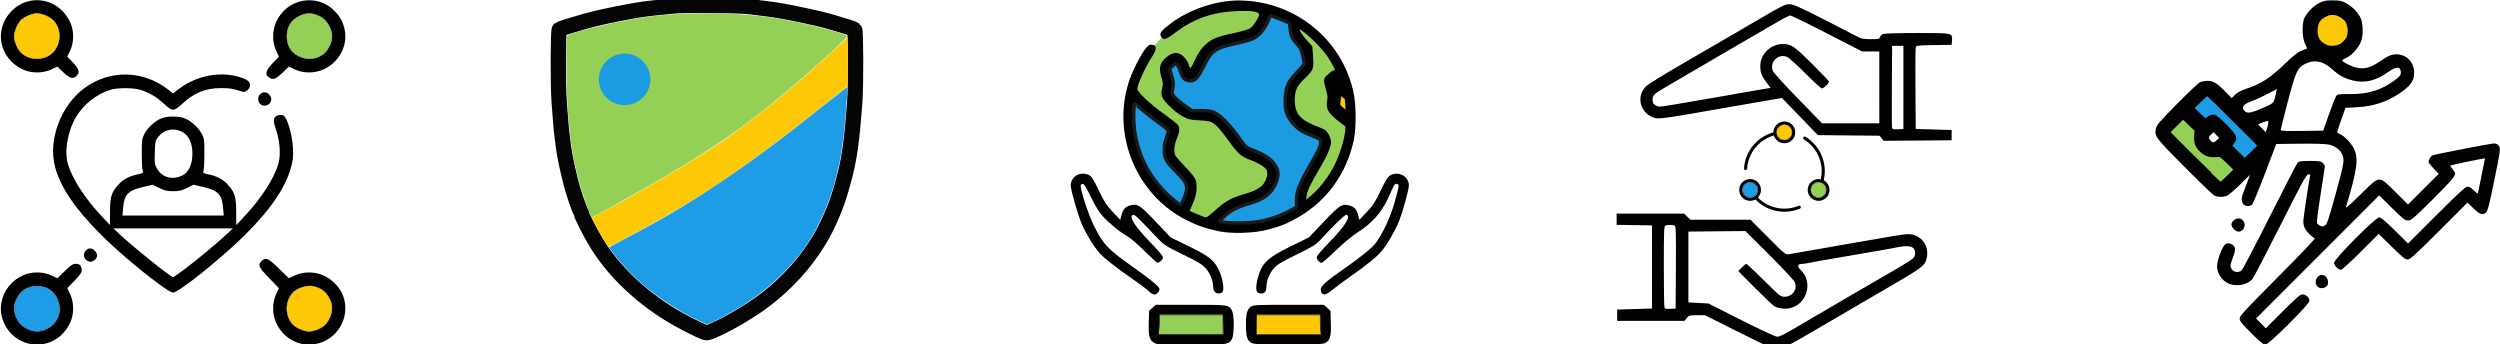<?xml version="1.0" encoding="UTF-8" standalone="no"?>
<!-- Created with Inkscape (http://www.inkscape.org/) -->

<svg
   width="163.142mm"
   height="22.465mm"
   viewBox="0 0 163.142 22.465"
   version="1.1"
   id="svg1662"
   xml:space="preserve"
   inkscape:version="1.2.2 (b0a8486541, 2022-12-01)"
   sodipodi:docname="5valeurs.svg"
   xmlns:inkscape="http://www.inkscape.org/namespaces/inkscape"
   xmlns:sodipodi="http://sodipodi.sourceforge.net/DTD/sodipodi-0.dtd"
   xmlns="http://www.w3.org/2000/svg"
   xmlns:svg="http://www.w3.org/2000/svg"><sodipodi:namedview
     id="namedview1664"
     pagecolor="#ffffff"
     bordercolor="#000000"
     borderopacity="0.25"
     inkscape:showpageshadow="2"
     inkscape:pageopacity="0.0"
     inkscape:pagecheckerboard="0"
     inkscape:deskcolor="#d1d1d1"
     inkscape:document-units="mm"
     showgrid="false"
     inkscape:zoom="1.1893044"
     inkscape:cx="204.32111"
     inkscape:cy="248.88498"
     inkscape:window-width="2560"
     inkscape:window-height="1528"
     inkscape:window-x="0"
     inkscape:window-y="0"
     inkscape:window-maximized="1"
     inkscape:current-layer="layer1" /><defs
     id="defs1659"><clipPath
       clipPathUnits="userSpaceOnUse"
       id="clipPath942"><ellipse
         style="opacity:1;vector-effect:none;fill:#1a9ae5;fill-opacity:0.98;stroke:#000000;stroke-width:3.468;stroke-linecap:round;stroke-linejoin:round;stroke-miterlimit:4;stroke-dasharray:none;stroke-dashoffset:0;stroke-opacity:1;paint-order:stroke markers fill"
         id="ellipse944"
         cx="164.281"
         cy="236.91"
         rx="29.376"
         ry="28.631" /></clipPath></defs><g
     inkscape:label="Calque 1"
     inkscape:groupmode="layer"
     id="layer1"
     transform="translate(8.754,-111.085)"><g
       id="g2448"><g
         id="g1237"
         transform="matrix(0.068,0,0,0.068,32.792,78.675)"><path
           sodipodi:nodetypes="ccscccccccccscccccccccccccccccccc"
           inkscape:connector-curvature="0"
           id="path910-6-7-2-5-5-4-1-1-6-4-1"
           d="m 61.341,481.694 c -11.236,0.006 -21.117,0.201 -25.357,0.623 -5.064,0.505 -12.346,1.228 -16.183,1.608 -10.498,1.04 -16.876,1.945 -27.135,3.85 -18.922,3.514 -31.576,6.321 -43.023,9.552 -15.065,4.252 -22.649,6.687 -23.837,7.655 -1.197,0.974 -1.316,53.498 -0.158,69.21 1.595,21.633 2.197,28.773 2.623,31.01 0.244,1.279 0.581,4.067 0.75,6.199 0.501,6.318 3.337,22.014 5.53,30.62 0.597,2.345 1.618,6.533 2.267,9.304 1.957,8.352 7.477,24.665 9.765,28.864 0.404,0.74 0.736,1.743 0.736,2.228 0,1.252 7.95,16.846 12.804,25.111 17.103,29.118 45.403,55.961 79.056,74.982 7.784,4.4 21.616,11.349 25.196,12.662 3.251,1.192 4.033,1.02 12.012,-2.622 14.259,-6.508 34.919,-18.894 46.995,-28.18 28.261,-21.731 49.981,-48.952 62.676,-78.549 0.914,-2.132 1.966,-4.57 2.338,-5.423 2.549,-5.837 5.705,-14.846 7.746,-22.097 0.54,-1.919 1.424,-5.056 1.963,-6.975 5.842,-20.762 8.23,-37.155 11.176,-76.747 1.184,-15.917 1.08,-68.606 -0.137,-69.575 -0.936,-0.744 -8.366,-3.218 -18.024,-6.001 -2.558,-0.737 -6.219,-1.799 -8.137,-2.359 -3.665,-1.07 -8.502,-2.197 -21.321,-4.966 -17.95,-3.878 -27.075,-5.496 -39.147,-6.939 -3.624,-0.433 -9.727,-1.197 -13.565,-1.699 -5.118,-0.67 -20.534,-1.135 -36.082,-1.289 h -0.002 c -3.887,-0.038 -7.782,-0.057 -11.526,-0.055 z"
           style="display:inline;opacity:0.98;fill:none;fill-opacity:0.492;stroke:#000000;stroke-width:14.725;stroke-linecap:round;stroke-miterlimit:4;stroke-dasharray:none;stroke-opacity:1" /><path
           inkscape:connector-curvature="0"
           id="path1177"
           d="m -27.822,712.667 c -4.914,-7.414 -7.937,-12.65 -13.483,-23.35 l -1.856,-3.582 0.437,-0.267 c 0.241,-0.147 2.678,-1.458 5.416,-2.913 36.723,-19.512 90.745,-51.167 114.705,-67.213 34.308,-22.977 76.298,-57.254 119.495,-97.546 2.834,-2.643 5.212,-4.806 5.284,-4.806 0.395,0 0.64,18.38 0.455,34.065 l -0.142,12.059 -8.257,6.686 c -44.015,35.638 -86.45,67.564 -115.782,87.109 -22.153,14.761 -55.555,34.503 -84.258,49.8 -7.909,4.215 -21.055,10.982 -21.302,10.964 -0.027,-0.002 -0.349,-0.454 -0.714,-1.005 z"
           style="opacity:1;vector-effect:none;fill:#fdc907;fill-opacity:1;stroke:none;stroke-width:1.52;stroke-linecap:round;stroke-linejoin:round;stroke-miterlimit:4;stroke-dasharray:none;stroke-dashoffset:0;stroke-opacity:1;paint-order:stroke markers fill" /><path
           inkscape:connector-curvature="0"
           id="path1179"
           d="m 53.05,781.045 c -25.681,-13.152 -48.553,-30.341 -65.097,-48.923 -6.393,-7.18 -14.143,-17.04 -14.157,-18.01 -0.005,-0.28 5.687,-3.465 12.646,-7.079 66.624,-34.594 117.204,-68.489 194.911,-130.617 10.313,-8.245 19.244,-15.298 19.847,-15.673 0.94,-0.584 1.025,0.732 0.596,9.192 -1.111,21.906 -4.06,47.796 -7.146,62.726 -6.539,31.642 -17.88,59.508 -32.971,81.009 -13.441,19.15 -33.115,38.258 -53.296,51.763 -14.372,9.617 -37.858,22.378 -41.067,22.313 -0.675,-0.014 -7.095,-3.03 -14.266,-6.702 z"
           style="opacity:1;vector-effect:none;fill:#1a9ae5;fill-opacity:0.98;stroke:none;stroke-width:6.08;stroke-linecap:round;stroke-linejoin:round;stroke-miterlimit:4;stroke-dasharray:none;stroke-dashoffset:0;stroke-opacity:1;paint-order:stroke markers fill" /><path
           inkscape:connector-curvature="0"
           id="path1213"
           d="m -43.723,683.79 c -3.297,-6.186 -10.041,-26.244 -13.2,-39.256 -4.679,-19.276 -6.587,-31.725 -8.799,-57.415 -1.382,-16.051 -2.35,-70.459 -1.322,-74.333 0.697,-2.627 0.881,-2.732 9.091,-5.215 17.609,-5.326 45.831,-11.582 64.296,-14.254 40.119,-5.805 92.733,-5.208 131.748,1.495 16.705,2.87 39.763,8.227 55.15,12.813 6.936,2.067 8.426,2.772 8.426,3.985 0,2.474 -43.296,41.196 -72.264,64.629 -36.461,29.495 -64.449,48.11 -121.912,81.082 -16.882,9.687 -49.631,27.81 -50.254,27.81 -0.136,0 -0.568,-0.603 -0.961,-1.34 z"
           style="opacity:1;vector-effect:none;fill:#91cf50;fill-opacity:0.961;stroke:none;stroke-width:6.08;stroke-linecap:round;stroke-linejoin:round;stroke-miterlimit:4;stroke-dasharray:none;stroke-dashoffset:0;stroke-opacity:1;paint-order:stroke markers fill" /><circle
           r="24.719"
           cy="552.783"
           cx="-11.555"
           id="path1215"
           style="opacity:1;vector-effect:none;fill:#1a9ae5;fill-opacity:0.98;stroke:none;stroke-width:19.377;stroke-linecap:round;stroke-linejoin:round;stroke-miterlimit:4;stroke-dasharray:none;stroke-dashoffset:0;stroke-opacity:1;paint-order:stroke markers fill" /></g><g
         id="g1919"
         transform="matrix(0.425,0,0,0.425,-58.153,100.561)"><path
           style="fill:#000000;stroke-width:0.158"
           d="m 120.464,77.486 c -2.707,-0.729 -4.52,-3.546 -4.018,-6.243 0.352,-1.891 1.527,-3.382 3.311,-4.199 1.309,-0.6 3.053,-0.597 4.356,0.008 l 0.931,0.432 1.141,-1.106 c 0.98,-0.951 1.22,-1.106 1.704,-1.106 0.623,0 0.89,0.309 0.89,1.031 0,0.308 -0.297,0.728 -1.106,1.562 l -1.106,1.141 0.436,0.931 c 0.608,1.298 0.614,3.046 0.015,4.341 -0.767,1.658 -2.072,2.789 -3.712,3.216 -1.094,0.285 -1.759,0.283 -2.841,-0.008 z m 2.796,-2.136 c 1.718,-0.779 2.49,-2.403 1.978,-4.163 -0.469,-1.613 -1.646,-2.5 -3.319,-2.5 -1.527,0 -2.577,0.686 -3.219,2.103 -0.409,0.901 -0.409,1.779 0,2.681 0.432,0.954 0.861,1.39 1.8,1.833 0.966,0.455 1.825,0.47 2.759,0.046 z m 38.991,2.136 c -1.576,-0.424 -2.892,-1.571 -3.612,-3.147 -0.62,-1.355 -0.624,-3.079 -0.012,-4.399 l 0.431,-0.929 -1.5,-1.546 c -1.622,-1.672 -1.778,-2.035 -1.135,-2.639 0.633,-0.595 0.96,-0.45 2.617,1.157 l 1.546,1.5 0.929,-0.431 c 1.318,-0.612 3.036,-0.605 4.416,0.016 1.077,0.485 2.218,1.555 2.735,2.56 1.595,3.105 -0.165,6.978 -3.574,7.866 -1.094,0.285 -1.759,0.283 -2.841,-0.008 z m 2.796,-2.136 c 0.954,-0.432 1.39,-0.861 1.833,-1.8 0.455,-0.966 0.47,-1.825 0.046,-2.76 -0.549,-1.211 -1.406,-1.878 -2.715,-2.116 -0.774,-0.141 -2.135,0.249 -2.787,0.797 -1.499,1.262 -1.568,3.878 -0.137,5.212 0.555,0.517 1.709,0.988 2.42,0.988 0.347,0 0.95,-0.145 1.34,-0.322 z m -23.391,-6.255 c -2.676,-1.81 -7.122,-5.522 -9.809,-8.188 -4.052,-4.021 -6.377,-7.448 -7.178,-10.582 -1.054,-4.123 0.909,-9.354 4.512,-12.021 3.939,-2.917 9.13,-2.783 13.042,0.335 l 0.591,0.471 0.591,-0.471 c 2.778,-2.215 6.412,-2.996 9.57,-2.059 1.292,0.383 1.735,0.769 1.638,1.426 -0.028,0.192 -0.233,0.483 -0.455,0.648 -0.373,0.277 -0.457,0.283 -1.104,0.072 -1.172,-0.381 -1.558,-0.437 -2.97,-0.433 -2.289,0.004 -4.056,0.728 -5.839,2.384 -1.319,1.225 -1.545,1.225 -2.864,0 -1.122,-1.042 -2.302,-1.736 -3.614,-2.125 -1.136,-0.336 -3.433,-0.337 -4.573,-0.001 -2.046,0.603 -4.084,2.198 -5.242,4.103 -1.309,2.156 -1.875,5.291 -1.308,7.247 0.662,2.281 2.638,5.34 5.229,8.095 l 1.241,1.32 0.008,-2.029 c 0.01,-2.345 0.22,-3.013 1.325,-4.211 0.737,-0.8 1.559,-1.235 2.895,-1.532 0.884,-0.197 0.912,-0.218 0.788,-0.61 -0.071,-0.224 -0.128,-1.4 -0.128,-2.614 0,-2.034 0.03,-2.267 0.388,-2.967 0.477,-0.933 1.52,-1.918 2.501,-2.361 0.54,-0.244 1.054,-0.333 1.92,-0.333 0.866,0 1.38,0.089 1.92,0.333 0.982,0.443 2.025,1.428 2.501,2.361 0.358,0.7 0.388,0.933 0.388,2.967 0,1.214 -0.058,2.39 -0.128,2.614 -0.124,0.392 -0.096,0.413 0.788,0.61 1.335,0.297 2.158,0.732 2.895,1.532 1.105,1.199 1.315,1.867 1.325,4.211 l 0.008,2.029 1.241,-1.32 c 2.591,-2.755 4.567,-5.814 5.229,-8.095 0.375,-1.29 0.247,-3.372 -0.307,-5.023 -0.484,-1.443 -0.507,-1.861 -0.12,-2.212 0.299,-0.271 0.922,-0.342 1.227,-0.14 0.586,0.388 1.318,2.863 1.432,4.846 0.074,1.285 0.031,1.813 -0.232,2.853 -0.814,3.218 -3.103,6.612 -7.202,10.68 -3.559,3.531 -10.115,8.779 -10.967,8.779 -0.156,0 -0.677,-0.266 -1.158,-0.591 z m 2.917,-2.996 c 1.806,-1.348 5.057,-4.052 6.492,-5.401 l 0.923,-0.867 h -9.174 -9.174 l 0.923,0.867 c 2.161,2.031 7.882,6.623 8.251,6.623 0.067,0 0.859,-0.55 1.759,-1.222 z m 5.911,-9.447 c -0.173,-2.043 -0.769,-2.655 -3.119,-3.195 l -1.433,-0.33 -1.011,0.498 c -0.841,0.414 -1.195,0.498 -2.108,0.498 -0.913,0 -1.268,-0.084 -2.108,-0.498 l -1.011,-0.498 -1.433,0.33 c -2.35,0.541 -2.946,1.152 -3.119,3.195 l -0.102,1.208 h 7.773 7.773 z m -6.219,-4.965 c 0.808,-0.404 1.343,-1.372 1.476,-2.67 0.206,-2.011 -0.426,-3.511 -1.727,-4.102 -1.253,-0.569 -2.665,-0.21 -3.506,0.89 -0.43,0.563 -0.458,0.695 -0.508,2.385 -0.05,1.695 -0.031,1.826 0.361,2.496 0.799,1.363 2.373,1.766 3.903,1.001 z m -14.855,12.953 c -0.614,-0.614 -0.173,-1.735 0.682,-1.735 0.454,0 1.052,0.611 1.052,1.075 0,0.463 -0.539,0.975 -1.025,0.975 -0.217,0 -0.536,-0.142 -0.71,-0.315 z m 26.732,-23.963 c -0.594,-0.656 -0.146,-1.74 0.718,-1.74 0.584,0 1.146,0.697 1.012,1.255 -0.191,0.796 -1.194,1.077 -1.73,0.485 z m 1.371,-4.035 c -0.642,-0.449 -0.47,-1.076 0.598,-2.189 l 0.948,-0.988 -0.432,-0.93 c -0.612,-1.319 -0.606,-3.037 0.016,-4.417 1.625,-3.603 6.252,-4.456 8.98,-1.656 0.883,0.906 1.326,1.757 1.554,2.979 0.447,2.401 -0.917,4.909 -3.246,5.969 -1.382,0.629 -3.096,0.635 -4.417,0.016 l -0.93,-0.436 -0.988,0.948 c -1.046,1.004 -1.456,1.143 -2.084,0.703 z m 7.845,-3.223 c 0.729,-0.374 1.173,-0.866 1.567,-1.735 0.424,-0.934 0.409,-1.794 -0.046,-2.759 -0.443,-0.94 -0.879,-1.368 -1.833,-1.8 -0.901,-0.409 -1.779,-0.409 -2.681,0 -1.418,0.643 -2.103,1.692 -2.103,3.219 0,1.612 0.782,2.722 2.295,3.256 0.954,0.337 1.913,0.275 2.801,-0.181 z m -39.406,2.442 -0.911,-0.869 -0.93,0.435 c -1.303,0.61 -3.045,0.613 -4.354,0.008 -3.665,-1.696 -4.531,-6.122 -1.754,-8.971 2.754,-2.826 7.308,-1.958 9.008,1.718 0.606,1.31 0.603,3.051 -0.007,4.354 l -0.436,0.93 0.869,0.911 c 0.954,1 1.09,1.502 0.554,2.038 -0.537,0.537 -1.038,0.4 -2.038,-0.554 z m -2.361,-2.45 c 0.8,-0.408 1.358,-1.126 1.647,-2.123 0.366,-1.26 0.009,-2.651 -0.899,-3.497 -0.555,-0.517 -1.709,-0.988 -2.42,-0.988 -0.709,0 -1.86,0.469 -2.426,0.988 -0.541,0.497 -1.12,1.819 -1.117,2.553 0.002,0.713 0.475,1.867 0.99,2.42 1.015,1.087 2.819,1.364 4.224,0.647 z"
           id="path21"
           inkscape:connector-curvature="0" /><path
           style="vector-effect:none;fill:#fdc907;fill-opacity:1;stroke:#000000;stroke-width:0.028;stroke-linecap:round;stroke-linejoin:round;stroke-miterlimit:4;stroke-dasharray:none;stroke-dashoffset:0;stroke-opacity:1;paint-order:stroke markers fill"
           d="m 121.384,33.77 c -0.914,-0.146 -1.684,-0.569 -2.16,-1.188 -0.324,-0.421 -0.647,-1.136 -0.774,-1.71 -0.13,-0.591 -0.012,-1.267 0.354,-2.038 0.399,-0.84 0.775,-1.217 1.602,-1.611 0.827,-0.394 1.487,-0.491 2.159,-0.318 0.726,0.187 1.432,0.557 1.845,0.967 0.871,0.865 1.191,2.296 0.789,3.532 -0.48,1.477 -1.616,2.334 -3.161,2.385 -0.244,0.008 -0.538,-4.4e-4 -0.654,-0.02 z"
           id="path64"
           inkscape:connector-curvature="0" /><path
           style="vector-effect:none;fill:#91cf50;fill-opacity:0.961;stroke:#000000;stroke-width:0.028;stroke-linecap:round;stroke-linejoin:round;stroke-miterlimit:4;stroke-dasharray:none;stroke-dashoffset:0;stroke-opacity:1;paint-order:stroke markers fill"
           d="m 163.137,33.753 c -0.519,-0.099 -1.141,-0.363 -1.569,-0.666 -0.316,-0.224 -0.691,-0.635 -0.866,-0.95 -0.409,-0.735 -0.539,-1.721 -0.348,-2.652 0.205,-1.001 0.81,-1.748 1.834,-2.262 0.573,-0.288 0.915,-0.375 1.489,-0.379 0.549,-0.004 0.799,0.048 1.322,0.273 0.968,0.416 1.506,0.958 1.936,1.953 0.397,0.917 0.378,1.783 -0.058,2.695 -0.324,0.679 -0.642,1.077 -1.129,1.414 -0.335,0.232 -0.645,0.376 -1.081,0.505 -0.41,0.121 -1.1,0.153 -1.53,0.072 z"
           id="path66"
           inkscape:connector-curvature="0" /><path
           style="vector-effect:none;fill:#fdc907;fill-opacity:1;stroke:#000000;stroke-width:0.028;stroke-linecap:round;stroke-linejoin:round;stroke-miterlimit:4;stroke-dasharray:none;stroke-dashoffset:0;stroke-opacity:1;paint-order:stroke markers fill"
           d="m 163.218,75.611 c -0.696,-0.151 -1.492,-0.534 -1.928,-0.928 -0.758,-0.685 -1.156,-1.912 -0.995,-3.069 0.116,-0.834 0.56,-1.673 1.134,-2.144 0.117,-0.096 0.396,-0.262 0.619,-0.37 0.861,-0.415 1.8,-0.546 2.496,-0.349 0.907,0.257 1.561,0.706 2.01,1.384 0.741,1.116 0.855,2.168 0.359,3.318 -0.378,0.877 -0.837,1.376 -1.63,1.773 -0.766,0.384 -1.47,0.515 -2.067,0.386 z"
           id="path68"
           inkscape:connector-curvature="0" /><path
           style="vector-effect:none;fill:#1a9ae5;fill-opacity:0.98;stroke:#000000;stroke-width:0.028;stroke-linecap:round;stroke-linejoin:round;stroke-miterlimit:4;stroke-dasharray:none;stroke-dashoffset:0;stroke-opacity:1;paint-order:stroke markers fill"
           d="m 121.592,75.629 c -0.356,-0.042 -0.817,-0.194 -1.237,-0.406 -0.8,-0.404 -1.199,-0.815 -1.594,-1.643 -0.274,-0.574 -0.341,-0.863 -0.341,-1.462 5.6e-4,-0.433 0.014,-0.542 0.099,-0.824 0.264,-0.873 0.825,-1.667 1.471,-2.085 0.552,-0.357 1.112,-0.505 1.918,-0.505 1.009,0 1.737,0.258 2.353,0.834 0.455,0.426 0.814,1.053 1.003,1.755 0.085,0.316 0.098,0.434 0.099,0.935 10e-4,0.625 -0.036,0.828 -0.24,1.309 -0.161,0.378 -0.4,0.714 -0.744,1.043 -0.362,0.347 -0.614,0.519 -1.076,0.738 -0.572,0.271 -1.157,0.377 -1.71,0.311 z"
           id="path70"
           inkscape:connector-curvature="0" /></g><g
         id="g1984"
         transform="matrix(0.425,0,0,0.425,-25.49,-140.538)"><g
           id="g78"
           transform="matrix(0.239,0,0,0.239,306.426,610.706)"><path
             inkscape:connector-curvature="0"
             id="path76"
             d="m 4,31.213 c 0.024,0.002 0.048,0.003 0.071,0.003 0.521,0 0.959,-0.402 0.997,-0.93 C 5.78,20.197 12.654,11.766 22.288,8.972 23.142,11.874 25.825,14 29,14 32.86,14 36,10.859 36,7 36,3.141 32.86,0 29,0 25.149,0 22.015,3.127 22.001,6.975 11.42,9.922 3.851,19.12 3.073,30.146 3.034,30.696 3.449,31.175 4,31.213 Z M 29,2 c 2.757,0 5,2.243 5,5 0,2.757 -2.243,5 -5,5 -2.757,0 -5,-2.243 -5,-5 0,-2.757 2.243,-5 5,-5 z m 9.171,52.182 C 35.256,55.388 32.171,56 29,56 22.615,56 16.473,53.425 11.983,48.908 13.229,47.643 14,45.911 14,44 c 0,-3.859 -3.14,-7 -7,-7 -3.86,0 -7,3.141 -7,7 0,3.859 3.14,7 7,7 1.226,0 2.378,-0.319 3.381,-0.875 C 15.26,55.136 21.994,58 29,58 c 3.435,0 6.778,-0.663 9.936,-1.971 0.51,-0.211 0.753,-0.796 0.542,-1.307 -0.211,-0.509 -0.797,-0.751 -1.307,-0.54 z M 2,44 c 0,-2.757 2.243,-5 5,-5 2.757,0 5,2.243 5,5 0,2.757 -2.243,5 -5,5 C 4.243,49 2,46.757 2,44 Z M 54.319,37.839 C 54.762,35.918 55,33.96 55,32 55,22.905 50.369,14.623 42.611,9.847 42.138,9.557 41.524,9.704 41.235,10.174 40.945,10.645 41.092,11.26 41.562,11.55 48.724,15.96 53,23.604 53,32 53,33.726 52.8,35.451 52.427,37.147 51.966,37.051 51.489,37 51,37 c -3.86,0 -7,3.141 -7,7 0,3.859 3.14,7 7,7 3.86,0 7,-3.141 7,-7 0,-2.659 -1.491,-4.976 -3.681,-6.161 z M 51,49 c -2.757,0 -5,-2.243 -5,-5 0,-2.757 2.243,-5 5,-5 2.757,0 5,2.243 5,5 0,2.757 -2.243,5 -5,5 z" /></g><path
           style="vector-effect:none;fill:#fdc907;fill-opacity:1;stroke:#000000;stroke-width:0.044;stroke-linecap:round;stroke-linejoin:round;stroke-miterlimit:4;stroke-dasharray:none;stroke-dashoffset:0;stroke-opacity:1;paint-order:stroke markers fill"
           d="m 312.995,613.507 c -0.332,-0.088 -0.7,-0.477 -0.79,-0.835 -0.248,-0.984 0.798,-1.814 1.698,-1.348 0.24,0.124 0.512,0.469 0.586,0.743 0.121,0.451 -0.016,0.889 -0.38,1.208 -0.32,0.281 -0.661,0.352 -1.114,0.232 z"
           id="path117"
           inkscape:connector-curvature="0" /><path
           style="vector-effect:none;fill:#1a9ae5;fill-opacity:0.98;stroke:#000000;stroke-width:0.044;stroke-linecap:round;stroke-linejoin:round;stroke-miterlimit:4;stroke-dasharray:none;stroke-dashoffset:0;stroke-opacity:1;paint-order:stroke markers fill"
           d="m 307.593,622.267 c -0.918,-0.424 -0.891,-1.754 0.043,-2.145 0.778,-0.325 1.629,0.24 1.629,1.082 0,0.865 -0.883,1.426 -1.672,1.062 z"
           id="path119"
           inkscape:connector-curvature="0" /><path
           style="vector-effect:none;fill:#91cf50;fill-opacity:0.961;stroke:#000000;stroke-width:0.044;stroke-linecap:round;stroke-linejoin:round;stroke-miterlimit:4;stroke-dasharray:none;stroke-dashoffset:0;stroke-opacity:1;paint-order:stroke markers fill"
           d="m 318.092,622.267 c -0.918,-0.424 -0.891,-1.754 0.043,-2.145 0.412,-0.172 0.946,-0.079 1.267,0.22 0.418,0.39 0.488,1.127 0.148,1.549 -0.375,0.465 -0.945,0.612 -1.458,0.375 z"
           id="path121"
           inkscape:connector-curvature="0" /><path
           style="fill:#000000;stroke-width:0.158"
           d="m 311.238,645.435 c -0.303,-0.117 -2.696,-1.286 -5.316,-2.598 l -4.765,-2.384 h -1.216 c -1.138,0 -1.238,0.028 -1.562,0.433 l -0.345,0.433 h -5.175 -5.175 v -0.867 -0.867 l 2.678,-0.079 2.678,-0.079 v -6.381 -6.381 l -2.718,-0.043 -2.718,-0.043 v -0.863 -0.863 h 5.176 5.176 l 0.495,0.473 0.495,0.473 h 4.612 4.612 l 2.677,2.688 c 2.615,2.626 2.689,2.686 3.228,2.6 0.303,-0.048 1.367,-0.234 2.363,-0.413 2.984,-0.535 3.225,-0.577 7.563,-1.322 2.296,-0.394 4.981,-0.859 5.967,-1.032 0.985,-0.173 2.084,-0.314 2.442,-0.312 1.935,0.01 3.298,1.846 2.785,3.751 -0.32,1.188 -0.488,1.308 -7.649,5.459 -2.874,1.666 -6.169,3.589 -7.011,4.091 -0.477,0.284 -2.293,1.344 -4.036,2.355 -3.429,1.989 -4.103,2.216 -5.26,1.769 z m 3.061,-2.605 c 5.093,-2.991 13.989,-8.178 15.215,-8.872 1.627,-0.921 3.272,-1.941 3.584,-2.221 0.459,-0.412 0.473,-1.211 0.029,-1.612 -0.358,-0.324 -1.249,-0.353 -2.51,-0.082 -0.39,0.084 -1.56,0.298 -2.6,0.476 -2.818,0.483 -6.345,1.089 -7.326,1.26 -0.477,0.083 -1.327,0.23 -1.891,0.327 -0.563,0.097 -1.321,0.243 -1.685,0.323 -0.363,0.081 -0.833,0.147 -1.044,0.147 -0.69,0 -0.79,0.364 -0.242,0.879 1.996,1.875 1.053,5.317 -1.621,5.918 -0.741,0.166 -1.73,0.054 -2.34,-0.267 -0.217,-0.114 -1.561,-1.38 -2.988,-2.814 l -2.594,-2.607 0.538,-0.555 c 0.296,-0.305 0.61,-0.555 0.698,-0.555 0.088,0 1.302,1.134 2.698,2.521 2.439,2.423 2.563,2.521 3.175,2.521 1.217,0 2.035,-1.162 1.57,-2.232 -0.128,-0.294 -1.852,-2.142 -3.911,-4.191 l -3.683,-3.666 -4.373,0.042 -4.373,0.042 -4.8e-4,5.436 -4.7e-4,5.436 1.541,0.086 1.541,0.086 5.042,2.545 c 2.954,1.491 5.233,2.548 5.504,2.553 0.291,0.005 1.049,-0.336 2.048,-0.923 z m -17.594,-9.693 c 0.032,-4.929 -0.002,-6.319 -0.158,-6.418 -0.236,-0.15 -1.094,-0.171 -1.446,-0.035 -0.221,0.085 -0.249,0.78 -0.249,6.211 0,3.363 0.044,6.23 0.099,6.372 0.077,0.2 0.276,0.246 0.906,0.21 l 0.807,-0.047 z m 31.584,-19.854 -0.306,-0.389 -4.74,-0.046 -4.74,-0.046 -2.754,-2.85 -2.754,-2.85 -2.099,0.356 c -2.216,0.376 -7.23,1.245 -8.559,1.484 -6.286,1.132 -8.212,1.403 -8.82,1.242 -2.278,-0.606 -3.031,-3.324 -1.36,-4.913 0.313,-0.298 2.873,-1.874 5.69,-3.504 2.816,-1.629 6.29,-3.647 7.72,-4.483 8.25,-4.825 7.767,-4.57 8.66,-4.57 0.512,0 1.556,0.466 5.246,2.341 2.534,1.288 4.875,2.493 5.202,2.678 0.48,0.272 0.857,0.337 1.945,0.337 1.233,0 1.357,-0.028 1.435,-0.327 0.047,-0.18 0.258,-0.393 0.468,-0.473 0.21,-0.08 2.571,-0.145 5.245,-0.145 5.513,0 5.413,-0.022 5.327,1.162 l -0.048,0.65 -2.716,0.043 c -2.661,0.042 -2.717,0.05 -2.801,0.394 -0.047,0.193 -0.066,3.08 -0.042,6.417 l 0.044,6.066 2.757,0.079 2.757,0.079 v 0.788 0.788 l -5.226,0.042 -5.226,0.042 z m 3.352,-7.808 v -6.381 h -0.867 -0.867 l -0.041,6.223 c -0.023,3.423 -0.006,6.316 0.038,6.429 0.054,0.142 0.335,0.191 0.908,0.158 l 0.829,-0.048 z m -3.703,0 v -5.514 h -1.319 -1.319 l -5.352,-2.757 c -2.944,-1.516 -5.489,-2.757 -5.656,-2.757 -0.325,0 -0.532,0.114 -6.677,3.696 -2.21,1.288 -4.408,2.567 -4.884,2.842 -0.477,0.275 -1.93,1.127 -3.23,1.893 -1.3,0.766 -3.037,1.779 -3.86,2.252 -2.22,1.275 -2.521,1.53 -2.518,2.127 0.003,0.598 0.111,0.786 0.598,1.043 0.407,0.214 0.426,0.212 5.702,-0.703 1.776,-0.308 4.01,-0.694 4.963,-0.859 0.953,-0.164 2.584,-0.451 3.624,-0.637 1.04,-0.186 2.193,-0.385 2.563,-0.442 l 0.673,-0.104 -0.697,-0.932 c -0.727,-0.971 -0.886,-1.427 -0.881,-2.515 0.009,-1.735 1.577,-3.261 3.377,-3.289 1.347,-0.02 1.745,0.243 4.537,3.007 1.451,1.437 2.639,2.683 2.639,2.768 0,0.254 -0.827,1.039 -1.095,1.039 -0.137,0 -1.275,-1.035 -2.531,-2.301 -1.255,-1.265 -2.52,-2.404 -2.811,-2.53 -1.348,-0.584 -2.752,0.803 -2.187,2.162 0.107,0.257 1.85,2.168 3.874,4.247 l 3.679,3.779 h 4.396 4.396 z"
           id="path995"
           inkscape:connector-curvature="0"
           sodipodi:nodetypes="cccsccccccccccccccccccccsccscscscsccccccccsccscccsccscscccccccccsccccccsccccccccccsccsccsscsccsccccscccccccccccccccccccccssccscccsccccccccssscsccccc" /></g><g
         id="g982"
         transform="matrix(0.278,0,0,0.278,27.658,51.495)"><circle
           r="25.677"
           cy="241.765"
           cx="159.443"
           id="path957"
           style="opacity:1;vector-effect:none;fill:#91cf50;fill-opacity:0.961;stroke:none;stroke-width:2.008;stroke-linecap:round;stroke-linejoin:round;stroke-miterlimit:4;stroke-dasharray:none;stroke-dashoffset:0;stroke-opacity:1;paint-order:stroke markers fill" /><path
           transform="matrix(0.909,0,0,0.909,10.942,26.846)"
           clip-path="url(#clipPath942)"
           style="opacity:1;vector-effect:none;fill:#fdc907;fill-opacity:1;stroke:#000000;stroke-width:3.468;stroke-linecap:round;stroke-linejoin:round;stroke-miterlimit:4;stroke-dasharray:none;stroke-dashoffset:0;stroke-opacity:1;paint-order:stroke markers fill"
           d="m 201.889,267.004 c -0.633,-0.086 -1.233,-0.239 -1.332,-0.34 -0.257,-0.264 2.031,-2.228 3.529,-3.029 0.697,-0.373 2.487,-1.074 3.977,-1.558 3.891,-1.264 5.315,-2.277 6.508,-4.631 1.272,-2.511 1.176,-4.146 -0.345,-5.875 -1.096,-1.245 -2.516,-2.149 -4.75,-3.024 -0.977,-0.383 -1.931,-0.814 -2.12,-0.958 -0.189,-0.144 -1.202,-1.411 -2.249,-2.815 -2.279,-3.054 -4.55,-5.366 -5.936,-6.044 -0.824,-0.403 -1.491,-0.512 -3.56,-0.581 l -2.546,-0.085 -2.025,-1.503 c -1.114,-0.826 -2.232,-1.839 -2.485,-2.249 -0.405,-0.659 -0.433,-0.889 -0.239,-1.949 0.186,-1.018 0.141,-1.506 -0.296,-3.181 l -0.516,-1.979 0.742,-0.663 c 0.702,-0.627 0.765,-0.643 1.156,-0.289 0.227,0.206 0.676,1.062 0.998,1.903 0.671,1.756 1.16,2.192 2.455,2.192 0.786,0 1.036,-0.124 1.679,-0.836 0.416,-0.46 1.282,-1.862 1.926,-3.115 1.91,-3.718 2.681,-4.314 6.865,-5.307 5.12,-1.215 5.996,-1.549 7.309,-2.791 0.865,-0.818 1.454,-1.66 2.082,-2.975 l 0.875,-1.834 1.103,0.435 c 0.606,0.239 1.678,0.677 2.382,0.974 1.387,0.585 1.404,0.616 1.724,3.077 0.096,0.737 0.367,1.339 0.901,1.998 1.623,2.003 2.023,2.778 2.315,4.488 l 0.287,1.675 -1.369,1.496 c -2.988,3.265 -3.713,5.041 -3.525,8.643 0.084,1.611 0.23,2.295 0.693,3.24 0.852,1.742 2.863,3.564 4.968,4.501 3.279,1.46 3.269,1.453 3.344,2.35 0.074,0.891 -0.65,2.442 -3.508,7.511 -1.872,3.321 -2.664,5.623 -2.664,7.75 v 1.513 l -2.275,1.116 c -4.149,2.035 -6.854,2.692 -11.597,2.818 -1.831,0.049 -3.847,0.018 -4.481,-0.067 z"
           id="path108"
           inkscape:connector-curvature="0" /><path
           inkscape:connector-curvature="0"
           id="path83"
           d="m 139.945,294.825 c -1.134,-0.692 -1.357,-1.524 -1.265,-4.719 l 0.081,-2.806 0.786,-0.701 0.786,-0.701 h 8.241 c 9.023,0 8.916,-0.016 9.672,1.446 0.504,0.975 0.5,5.522 -0.005,6.5 -0.721,1.393 -1.004,1.435 -9.665,1.434 -7.294,-7.2e-4 -7.945,-0.035 -8.63,-0.453 z m 16.204,-4.297 -0.069,-2.345 h -7.456 -7.456 l -0.069,2.345 -0.069,2.345 h 7.594 7.594 z m 6.729,4.374 c -1.103,-0.599 -1.386,-1.478 -1.386,-4.314 0,-2.728 0.259,-3.617 1.255,-4.315 0.46,-0.322 1.698,-0.375 8.777,-0.375 h 8.241 l 0.786,0.701 0.786,0.701 0.08,2.881 c 0.09,3.245 -0.161,4.094 -1.395,4.732 -1.034,0.535 -16.155,0.524 -17.143,-0.012 z m 16.121,-4.374 -0.069,-2.345 h -7.456 -7.456 l -0.069,2.345 -0.069,2.345 h 7.594 7.594 z m -40.228,-7.747 c -0.375,-0.391 -1.884,-1.544 -3.352,-2.562 -4.498,-3.117 -7.01,-5.077 -8.263,-6.448 -1.295,-1.417 -2.979,-4.135 -4.118,-6.649 -0.913,-2.013 -2.676,-8.099 -2.676,-9.236 0,-2.146 2.341,-3.444 4.344,-2.408 0.562,0.291 1.039,1.049 2.266,3.6 1.321,2.747 1.814,3.505 3.29,5.059 l 1.736,1.828 0.279,-1.098 c 0.352,-1.386 0.902,-1.994 2.091,-2.315 1.658,-0.447 2.264,-0.053 6.019,3.908 l 3.428,3.616 4.183,2.04 c 4.912,2.396 6.063,3.322 7.205,5.801 0.867,1.881 1.251,4.381 0.763,4.969 -0.394,0.475 -1.311,0.469 -1.791,-0.012 -0.208,-0.208 -0.378,-0.729 -0.378,-1.159 0,-1.432 -0.688,-3.168 -1.72,-4.34 -0.843,-0.958 -1.691,-1.475 -5.371,-3.28 -4.129,-2.024 -4.462,-2.24 -6.023,-3.889 -4.446,-4.697 -5.268,-5.49 -5.623,-5.421 -1.243,0.239 0.245,2.62 4.113,6.583 1.804,1.848 2.839,3.092 2.839,3.414 0,0.478 -0.802,1.255 -1.295,1.255 -0.124,0 -1.534,-1.287 -3.134,-2.86 -1.599,-1.573 -3.356,-3.084 -3.903,-3.359 -1.422,-0.712 -4.326,-3.077 -5.825,-4.743 -0.897,-0.997 -1.725,-2.347 -2.755,-4.492 -1.019,-2.122 -1.597,-3.067 -1.876,-3.067 -0.222,0 -0.452,0.135 -0.512,0.301 -0.241,0.666 1.764,6.856 3.068,9.467 2.265,4.538 3.117,5.431 9.498,9.962 3.557,2.525 5.495,4.088 5.852,4.719 0.291,0.514 -0.454,1.529 -1.122,1.529 -0.303,0 -0.858,-0.32 -1.233,-0.712 z m 40.568,0.423 c -0.159,-0.159 -0.289,-0.579 -0.289,-0.933 0,-0.792 1.219,-1.862 5.652,-4.962 3.996,-2.794 6.447,-4.798 7.319,-5.986 1.591,-2.165 3.362,-5.992 4.333,-9.358 0.534,-1.852 0.972,-3.611 0.973,-3.909 0.004,-0.757 -0.899,-0.732 -1.189,0.032 -0.12,0.315 -0.761,1.707 -1.424,3.093 -1.527,3.189 -3.77,5.676 -6.889,7.638 -1.319,0.83 -3.245,2.421 -5.167,4.269 -1.685,1.621 -3.224,2.946 -3.419,2.946 -0.476,0 -1.151,-0.774 -1.151,-1.32 0,-0.242 1.277,-1.749 2.839,-3.348 3.863,-3.957 5.356,-6.344 4.118,-6.582 -0.342,-0.066 -3.001,2.503 -6.114,5.906 -1.006,1.099 -1.748,1.557 -5.535,3.409 -3.687,1.804 -4.531,2.318 -5.374,3.275 -1.008,1.145 -1.719,2.904 -1.719,4.252 0,1.058 -0.406,1.624 -1.163,1.624 -0.366,0 -0.795,-0.13 -0.954,-0.289 -0.379,-0.379 -0.362,-1.704 0.042,-3.199 0.994,-3.682 2.203,-4.857 7.848,-7.627 l 4.209,-2.065 3.356,-3.545 c 3.768,-3.98 4.424,-4.409 6.053,-3.953 1.281,0.359 1.772,0.888 2.129,2.292 l 0.279,1.098 1.749,-1.841 c 1.493,-1.571 1.97,-2.305 3.256,-5.006 1.176,-2.47 1.668,-3.257 2.242,-3.586 1.948,-1.117 4.388,0.203 4.388,2.373 0,0.901 -1.343,5.84 -2.183,8.03 -0.898,2.34 -2.879,5.796 -4.242,7.4 -1.176,1.384 -3.611,3.352 -7.526,6.083 -1.389,0.969 -3.157,2.282 -3.93,2.918 -1.434,1.182 -2.006,1.379 -2.517,0.868 z m -24.396,-14.605 c -3.104,-0.675 -5.086,-1.378 -7.698,-2.73 -11.8,-6.106 -17.464,-20.489 -13,-33.008 0.781,-2.191 2.529,-5.585 3.595,-6.981 0.729,-0.955 0.946,-1.094 1.604,-1.031 1.175,0.114 1.157,1.059 -0.053,2.917 -1.588,2.438 -3.396,6.431 -3.396,7.503 0,0.67 3.077,3.561 6.011,5.648 1.737,1.236 3.314,2.469 3.505,2.741 0.501,0.715 0.428,1.651 -0.255,3.274 -0.643,1.528 -0.772,3.072 -0.327,3.924 0.151,0.289 1.218,1.506 2.372,2.705 1.341,1.393 2.207,2.512 2.402,3.102 0.458,1.389 0.181,3.58 -0.698,5.518 -0.414,0.912 -0.723,1.677 -0.687,1.699 0.245,0.152 3.055,1.314 3.496,1.446 0.445,0.133 0.87,-0.137 2.327,-1.478 2.387,-2.197 3.869,-3.042 6.832,-3.896 2.753,-0.793 4.147,-1.581 4.857,-2.745 0.564,-0.925 0.818,-2.107 0.599,-2.795 -0.225,-0.709 -1.866,-1.757 -3.976,-2.539 -2.185,-0.81 -2.845,-1.418 -5.393,-4.977 -1.169,-1.633 -2.357,-3.002 -2.982,-3.439 -0.947,-0.662 -1.255,-0.737 -3.488,-0.85 -2.2,-0.111 -2.601,-0.206 -3.945,-0.935 -1.757,-0.952 -4.297,-3.339 -4.778,-4.49 -0.274,-0.655 -0.284,-1.039 -0.056,-2.027 0.236,-1.024 0.217,-1.424 -0.122,-2.498 -0.526,-1.667 -0.508,-2.745 0.058,-3.674 0.633,-1.039 1.97,-2.008 3.001,-2.175 1.393,-0.226 2.924,1.205 3.518,3.288 0.152,0.532 0.299,0.334 1.249,-1.682 0.814,-1.727 1.382,-2.568 2.325,-3.445 1.622,-1.507 2.71,-1.965 6.708,-2.822 1.817,-0.389 3.574,-0.905 3.904,-1.147 0.868,-0.633 2.199,-2.692 2.116,-3.271 -0.099,-0.689 -1.924,-0.939 -5.603,-0.766 -5.325,0.249 -9.902,1.873 -13.886,4.924 -2.441,1.87 -3.004,2.019 -3.576,0.951 -0.365,-0.681 0.151,-1.337 2.364,-3.004 4.313,-3.25 10.587,-5.37 15.892,-5.37 13.093,0 24.402,9.103 27.011,21.742 0.624,3.026 0.621,8.39 -0.007,11.211 -1.743,7.825 -6.341,14.138 -13.121,18.015 -2.505,1.432 -3.933,2.005 -7.099,2.845 -3.172,0.842 -8.532,0.993 -11.599,0.325 z m 10.949,-2.553 c 2.085,-0.527 4.366,-1.417 6.063,-2.367 l 1.443,-0.808 -0.081,-1.127 c -0.162,-2.245 0.563,-4.157 3.428,-9.04 1.874,-3.194 2.365,-4.319 2.265,-5.187 -0.071,-0.616 -0.265,-0.76 -1.763,-1.317 -2.426,-0.901 -3.082,-1.291 -4.418,-2.628 -1.713,-1.713 -2.272,-3.314 -2.144,-6.142 0.127,-2.802 0.637,-3.933 2.819,-6.238 0.934,-0.987 1.699,-1.827 1.698,-1.867 -1.5e-4,-0.04 -0.152,-0.87 -0.338,-1.845 -0.289,-1.514 -0.477,-1.917 -1.295,-2.766 -1.293,-1.344 -1.58,-1.948 -1.729,-3.63 l -0.126,-1.433 -2.165,-0.896 c -1.191,-0.493 -2.231,-0.903 -2.313,-0.912 -0.082,-0.009 -0.377,0.606 -0.658,1.367 -0.63,1.71 -2.108,3.464 -3.477,4.127 -0.569,0.276 -2.328,0.761 -3.908,1.08 -4.967,1 -5.925,1.667 -7.675,5.338 -1.351,2.834 -1.94,3.467 -3.227,3.467 -1.14,0 -1.821,-0.708 -2.225,-2.311 -0.142,-0.564 -0.468,-1.216 -0.724,-1.448 -0.447,-0.405 -0.494,-0.394 -1.17,0.286 l -0.704,0.707 0.511,1.669 c 0.437,1.428 0.474,1.845 0.253,2.886 -0.245,1.154 -0.224,1.261 0.405,2.053 0.365,0.46 1.44,1.376 2.389,2.037 l 1.726,1.2 1.849,-0.055 c 2.786,-0.083 3.916,0.382 5.963,2.453 0.928,0.939 2.392,2.735 3.253,3.992 1.507,2.199 1.621,2.304 3.003,2.785 2.172,0.756 3.745,1.642 4.73,2.666 1.628,1.693 1.814,3.26 0.659,5.571 -1.167,2.336 -2.864,3.488 -6.606,4.487 -1.114,0.297 -2.624,0.903 -3.355,1.347 -1.38,0.837 -3.197,2.519 -2.967,2.749 0.072,0.072 1.148,0.21 2.39,0.305 2.667,0.205 6.137,-0.03 8.222,-0.557 z m -19.125,-4.622 c 0.998,-2.336 1.096,-3.107 0.539,-4.258 -0.288,-0.595 -1.221,-1.677 -2.186,-2.535 -0.926,-0.823 -1.909,-1.937 -2.184,-2.476 -0.761,-1.492 -0.842,-3.371 -0.22,-5.103 0.285,-0.794 0.576,-1.62 0.648,-1.837 0.095,-0.288 -0.448,-0.789 -2.031,-1.873 -1.188,-0.814 -3.03,-2.232 -4.093,-3.152 l -1.932,-1.672 -0.169,1.355 c -0.093,0.745 -0.096,2.332 -0.005,3.527 0.529,7.004 3.682,13.158 9.049,17.66 0.987,0.828 1.863,1.506 1.946,1.507 0.083,4.8e-4 0.37,-0.513 0.639,-1.142 z m 31.946,-3.057 c 2.784,-3.224 4.419,-6.367 5.566,-10.695 0.508,-1.918 0.613,-2.866 0.627,-5.67 0.009,-1.876 -0.119,-4.007 -0.289,-4.811 -0.724,-3.417 -2.11,-6.762 -3.937,-9.501 -1.32,-1.978 -4.773,-5.411 -6.4,-6.36 -0.619,-0.361 0.477,1.402 1.645,2.647 l 1.142,1.218 0.173,2.417 c 0.205,2.869 0.091,3.172 -1.928,5.13 -1.903,1.845 -2.357,2.819 -2.357,5.051 0,3.439 1.312,4.846 6.156,6.602 0.893,0.324 1.276,0.64 1.744,1.438 0.33,0.563 0.599,1.348 0.599,1.746 0,1.213 -0.819,3.197 -2.465,5.971 -2.226,3.75 -3.098,5.543 -3.251,6.684 l -0.133,0.993 1.012,-0.801 c 0.557,-0.441 1.5,-1.366 2.096,-2.057 z"
           style="fill:#000000;stroke-width:0.241" /><path
           inkscape:connector-curvature="0"
           id="path89"
           d="m 141.067,291.66 c 0.071,-0.682 0.13,-1.726 0.13,-2.32 v -1.08 h 7.466 7.466 v 2.32 2.32 h -7.595 -7.595 z"
           style="opacity:1;vector-effect:none;fill:#91cf50;fill-opacity:0.961;stroke:#000000;stroke-width:0.153;stroke-linecap:round;stroke-linejoin:round;stroke-miterlimit:4;stroke-dasharray:none;stroke-dashoffset:0;stroke-opacity:1;paint-order:stroke markers fill" /><path
           inkscape:connector-curvature="0"
           id="path91"
           d="m 163.997,290.58 v -2.32 h 7.466 7.466 v 1.69 c 0,0.929 0.057,1.974 0.126,2.32 l 0.126,0.631 h -7.592 -7.592 z"
           style="opacity:1;vector-effect:none;fill:#fdc907;fill-opacity:1;stroke:#000000;stroke-width:0.153;stroke-linecap:round;stroke-linejoin:round;stroke-miterlimit:4;stroke-dasharray:none;stroke-dashoffset:0;stroke-opacity:1;paint-order:stroke markers fill" /><path
           inkscape:connector-curvature="0"
           id="path971"
           d="m 157.428,266.63 c -1.747,-0.172 -2.068,-0.228 -2.068,-0.359 0,-0.202 1.716,-1.786 2.496,-2.305 1.091,-0.725 2.058,-1.12 4.869,-1.986 2.391,-0.737 3.912,-1.69 4.883,-3.06 1.331,-1.879 1.734,-3.778 1.091,-5.143 -0.874,-1.856 -2.453,-2.989 -6.07,-4.358 -0.905,-0.342 -1.415,-0.785 -2.199,-1.908 -2.217,-3.178 -4.206,-5.395 -5.69,-6.344 -1.107,-0.708 -1.597,-0.813 -3.92,-0.841 l -2.068,-0.025 -1.17,-0.812 c -1.356,-0.942 -2.546,-1.933 -2.939,-2.449 -0.51,-0.671 -0.528,-0.775 -0.33,-1.932 0.208,-1.216 0.17,-1.538 -0.41,-3.425 l -0.345,-1.123 0.528,-0.539 c 0.291,-0.296 0.608,-0.583 0.705,-0.636 0.418,-0.23 0.893,0.413 1.378,1.866 0.486,1.457 0.987,1.976 1.986,2.059 1.314,0.109 1.93,-0.483 3.287,-3.158 0.507,-0.999 1.105,-2.088 1.33,-2.421 1.008,-1.493 2.137,-2.158 4.723,-2.782 0.906,-0.218 2.396,-0.578 3.311,-0.799 1.075,-0.26 1.93,-0.533 2.414,-0.771 1.375,-0.676 2.747,-2.331 3.492,-4.213 0.212,-0.536 0.444,-1.023 0.515,-1.082 0.096,-0.08 0.667,0.109 2.196,0.725 1.136,0.458 2.119,0.865 2.185,0.906 0.067,0.041 0.16,0.51 0.213,1.069 0.183,1.95 0.412,2.499 1.592,3.82 0.396,0.444 0.832,1.022 0.969,1.284 0.27,0.52 0.885,3.37 0.769,3.567 -0.038,0.064 -0.645,0.747 -1.35,1.517 -1.879,2.054 -2.321,2.689 -2.693,3.872 -0.418,1.327 -0.541,3.752 -0.265,5.212 0.352,1.862 1.767,3.774 3.716,5.02 0.317,0.203 1.356,0.685 2.309,1.072 0.953,0.387 1.81,0.774 1.905,0.86 0.095,0.086 0.202,0.308 0.236,0.493 0.152,0.811 -0.384,2.043 -2.459,5.653 -2.734,4.756 -3.334,6.392 -3.201,8.729 l 0.061,1.069 -1.232,0.67 c -2.832,1.54 -5.584,2.473 -8.415,2.853 -1.352,0.182 -5.125,0.273 -6.336,0.154 z"
           style="opacity:1;vector-effect:none;fill:#1a9ae5;fill-opacity:0.98;stroke:#1a1a1a;stroke-width:0.801;stroke-linecap:round;stroke-linejoin:round;stroke-miterlimit:4;stroke-dasharray:none;stroke-dashoffset:0;stroke-opacity:1;paint-order:stroke markers fill" /><path
           inkscape:connector-curvature="0"
           id="path973"
           d="m 144.999,261.678 c -5.598,-4.448 -8.91,-10.317 -9.718,-17.221 -0.224,-1.917 -0.167,-5.476 0.093,-5.735 0.029,-0.029 0.633,0.445 1.343,1.052 1.611,1.377 2.74,2.261 4.418,3.457 1.384,0.986 2.169,1.672 2.169,1.895 0,0.074 -0.212,0.757 -0.471,1.518 -0.415,1.218 -0.476,1.51 -0.514,2.443 -0.031,0.755 0.004,1.259 0.12,1.755 0.29,1.235 0.652,1.755 2.643,3.802 1.507,1.549 1.887,2 2.169,2.573 0.453,0.921 0.45,1.622 -0.013,2.918 -0.397,1.114 -0.985,2.371 -1.108,2.371 -0.05,0 -0.559,-0.372 -1.13,-0.826 z"
           style="opacity:1;vector-effect:none;fill:#1a9ae5;fill-opacity:0.98;stroke:#1a1a1a;stroke-width:0.801;stroke-linecap:round;stroke-linejoin:round;stroke-miterlimit:4;stroke-dasharray:none;stroke-dashoffset:0;stroke-opacity:1;paint-order:stroke markers fill" /></g><g
         id="g1262"
         transform="matrix(0.067,0,0,0.067,163.648,76.36)"><path
           inkscape:connector-curvature="0"
           id="path1250"
           d="m -380.508,842.731 c -9.24,-9.24 -11.298,-11.83 -11.298,-14.219 0,-2.507 5.285,-8.227 37.25,-40.316 23.132,-23.222 36.74,-37.585 35.903,-37.897 -2.779,-1.036 -8.5,-6.856 -9.802,-9.973 -0.743,-1.778 -1.351,-4.671 -1.351,-6.428 0,-2.885 5.271,-38.048 6.549,-43.694 0.445,-1.967 0.174,-2.275 -1.761,-2 -1.933,0.274 -6.164,8.022 -27.289,49.97 -13.75,27.305 -25.9,50.641 -27,51.856 -6.008,6.643 -17.83,8.076 -25.659,3.111 -5.375,-3.409 -8.84,-9.664 -8.84,-15.961 0,-2.319 1.393,-7.83 3.096,-12.246 3.4,-8.816 6.065,-11.065 10.64,-8.981 4.331,1.973 4.798,5.133 1.884,12.758 -3.108,8.133 -3.19,9.391 -0.81,12.33 2.196,2.712 6.49,2.929 9.213,0.465 1.076,-0.974 13.453,-24.64 27.503,-52.59 14.051,-27.951 26.237,-51.51 27.081,-52.354 1.184,-1.184 3.922,-1.535 11.963,-1.535 9.095,0 10.684,0.256 12.429,2 1.1,1.1 2.003,2.562 2.008,3.25 0.004,0.688 -1.863,13.012 -4.15,27.388 -2.287,14.376 -3.878,26.867 -3.536,27.759 0.342,0.891 1.741,2.13 3.109,2.754 1.972,0.898 2.967,0.819 4.801,-0.383 1.945,-1.274 3.623,-6.281 10.52,-31.392 8.537,-31.08 8.774,-32.787 5.427,-39.041 -2.045,-3.822 -7.066,-7.169 -12.421,-8.281 -3.169,-0.658 -14.37,-0.985 -28.164,-0.823 l -22.902,0.269 -10.862,28.439 c -5.974,15.641 -11.599,29.254 -12.501,30.25 -0.902,0.996 -2.85,1.811 -4.329,1.811 -5.163,0 -7.388,-5.299 -4.906,-11.685 0.602,-1.548 2.431,-6.415 4.066,-10.815 l 2.972,-8 -9.879,9.704 c -5.433,5.337 -11.117,10.174 -12.631,10.75 -3.858,1.467 -9.238,1.302 -12.422,-0.38 -1.485,-0.785 -14.692,-13.497 -29.348,-28.25 -28.352,-28.539 -28.847,-29.211 -27.36,-37.139 0.571,-3.045 3.989,-6.993 20.347,-23.507 10.813,-10.916 20.875,-20.484 22.36,-21.263 1.485,-0.778 4.905,-1.415 7.6,-1.415 5.654,0 9.301,2.278 18.075,11.294 l 5.375,5.523 3.303,-3.303 c 2.121,-2.121 5.744,-4.106 10.125,-5.548 15.418,-5.075 23.762,-10.442 38.866,-24.999 8.262,-7.963 12.292,-11.107 16,-12.483 2.726,-1.011 5.056,-1.896 5.177,-1.966 0.122,-0.07 -0.778,-2.128 -2,-4.573 -2.947,-5.897 -3.176,-20.632 -0.401,-25.755 2.957,-5.46 8.741,-11.184 14.116,-13.971 4.23,-2.193 6.381,-2.625 13.063,-2.625 6.682,0 8.834,0.432 13.063,2.625 5.433,2.817 11.263,8.617 14.041,13.971 2.541,4.896 3.023,16.404 0.948,22.651 -2.075,6.248 -8.936,14.126 -14.479,16.626 -2.241,1.01 -4.074,2.2 -4.074,2.643 0,1.476 8.494,5.809 13.782,7.029 7.786,1.797 13.907,0.059 23.959,-6.804 6.555,-4.475 9.253,-5.724 13.184,-6.102 10.569,-1.016 19.079,6.891 19.069,17.717 -0.007,7.189 -2.67,11.639 -10.525,17.584 -13.299,10.066 -27.74,15.233 -45.168,16.161 l -11.198,0.597 -4.052,11.419 c -2.229,6.28 -4.052,11.785 -4.052,12.233 0,0.448 1.292,1.349 2.871,2.003 4.244,1.758 10.732,8.617 13.605,14.382 4.574,9.179 2.892,21.195 -7.934,56.671 -0.502,1.645 4.344,-2.544 14.172,-12.25 19.32,-19.08 17.374,-18.935 33.966,-2.532 l 12.359,12.218 14.94,-14.915 14.94,-14.915 -4.959,-5.243 c -2.727,-2.884 -4.959,-5.699 -4.959,-6.256 0,-2.11 2.368,-6.089 3.916,-6.58 4.402,-1.397 56.919,-11.527 59.76,-11.527 2.419,0 3.721,0.675 4.966,2.575 1.623,2.477 1.452,3.729 -4.474,32.75 -5.1,24.975 -6.526,30.476 -8.275,31.925 -3.419,2.83 -5.691,2.084 -12.013,-3.947 l -5.972,-5.697 -27.71,27.697 c -23.294,23.283 -28.163,27.697 -30.556,27.697 -2.298,0 -5.279,-2.396 -15.493,-12.452 l -12.647,-12.452 -17.563,17.452 c -9.66,9.598 -18.262,17.452 -19.115,17.452 -2.817,0 -6.822,-3.99 -6.822,-6.796 0,-3.665 40.297,-44.204 43.941,-44.204 1.718,0 5.994,3.568 15.245,12.722 l 12.857,12.722 27.735,-27.722 c 21.223,-21.213 28.311,-27.722 30.186,-27.722 1.471,0 3.945,1.459 6.187,3.648 3.728,3.64 3.737,3.643 4.305,1.25 0.554,-2.333 6.543,-32.005 6.543,-32.416 0,-0.373 -33.318,6.502 -33.788,6.973 -0.253,0.253 0.72,1.864 2.164,3.58 1.443,1.715 2.624,3.557 2.624,4.092 0,2.822 -4.64,8.155 -22.731,26.124 -17.909,17.788 -20.216,19.75 -23.237,19.75 -2.948,0 -4.85,-1.48 -15.717,-12.223 l -12.363,-12.223 -59.96,59.954 -59.96,59.954 4.71,4.782 4.71,4.782 16.535,-16.514 c 13.326,-13.308 17.067,-16.514 19.274,-16.514 3.322,0 6.739,3.174 6.739,6.259 0,3.347 -39.597,42.741 -42.961,42.741 -1.78,0 -5.51,-3.066 -13.741,-11.298 z m -22.021,-152.477 6.723,-6.775 -7.251,-7.202 c -6.927,-6.881 -7.416,-7.176 -10.944,-6.603 -5.756,0.934 -10.576,-0.442 -14.748,-4.212 -4.976,-4.495 -6.411,-8.147 -5.853,-14.887 l 0.451,-5.444 -6.338,-6.282 -6.338,-6.282 -7.232,7.232 -7.232,7.232 24.984,24.999 c 13.741,13.75 25.45,24.999 26.019,24.999 0.569,0 4.06,-3.049 7.757,-6.775 z m 23.233,-23.235 6.956,-7.01 -24.975,-24.99 c -13.736,-13.745 -25.417,-24.99 -25.958,-24.99 -0.54,0 -4.031,3.025 -7.757,6.723 l -6.775,6.723 6.204,6.26 c 6.157,6.213 6.219,6.245 8.25,4.351 1.125,-1.05 3.292,-2.218 4.815,-2.596 2.499,-0.62 3.696,0.221 12.25,8.61 10.44,10.238 11.599,13.045 7.283,17.64 l -2.198,2.34 6.921,6.975 c 3.807,3.836 7.17,6.975 7.475,6.975 0.304,0 3.684,-3.154 7.51,-7.01 z m -34.814,-12.175 2.325,-2.184 -2.697,-2.815 -2.697,-2.815 -2.314,2.174 c -2.75,2.584 -2.858,3.566 -0.659,5.996 2.143,2.368 3.209,2.305 6.041,-0.356 z m 50.227,-17.066 c 0.095,-2.155 -0.28,-2.161 -5.691,-0.095 l -4.335,1.655 3.801,3.904 3.801,3.904 1.173,-3.81 c 0.645,-2.095 1.208,-4.597 1.25,-5.56 z m 59.278,-8.721 c 3.197,-9.059 6.459,-17.118 7.25,-17.908 1.105,-1.105 4.047,-1.392 12.743,-1.242 17.352,0.299 30.829,-3.797 43.556,-13.238 5.077,-3.766 6.25,-5.162 6.25,-7.438 0,-6.533 -4.01,-6.723 -12.596,-0.597 -11.671,8.328 -22.802,10.945 -34.168,8.033 -8.522,-2.183 -13.097,-4.69 -20.32,-11.135 -8.969,-8.003 -17.44,-9.53 -26.605,-4.795 -7.026,3.63 -8.762,7.49 -16.334,36.322 -3.823,14.558 -6.957,27.04 -6.964,27.739 -0.011,0.995 4.468,1.212 20.681,1 l 20.694,-0.27 z m -72.077,-2.569 c 2.407,-0.847 7.414,-2.939 11.127,-4.649 7.159,-3.296 7.351,-3.576 9.357,-13.604 l 0.637,-3.184 -9.373,4.886 c -5.155,2.688 -12.23,5.909 -15.722,7.159 -7.47,2.674 -9.658,5.609 -6.655,8.928 2.177,2.405 4.789,2.519 10.628,0.464 z m 84.738,-64.75 c 2.104,-1.392 4.621,-4.209 5.594,-6.259 2.379,-5.013 1.726,-12.982 -1.426,-17.409 -2.626,-3.688 -9.026,-6.998 -13.53,-6.998 -4.542,0 -10.911,3.32 -13.599,7.09 -3.357,4.707 -3.441,14.908 -0.161,19.507 5.242,7.349 15.451,9.145 23.122,4.069 z m -24.207,235.461 c -2.245,-2.481 -2.085,-6.742 0.345,-9.171 4.444,-4.444 10.603,-0.683 10.118,6.179 -0.317,4.487 -7.303,6.485 -10.463,2.993 z m -81.2,-55.626 c -1.35,-1.35 -2.455,-3.375 -2.455,-4.5 0,-2.965 3.538,-6.045 6.943,-6.045 5.412,0 8.01,7.046 4.057,11 -2.675,2.675 -5.57,2.521 -8.545,-0.455 z"
           style="fill:#000000" /><path
           transform="translate(-82.521,474.331)"
           inkscape:connector-curvature="0"
           id="path1252"
           d="m -337.349,213.567 c -5.138,-4.939 -16.502,-16.156 -25.251,-24.926 l -15.909,-15.946 7.081,-7.081 7.081,-7.081 6.292,6.109 6.293,6.109 -0.307,4.045 c -0.422,5.554 -0.078,8.319 1.378,11.068 1.414,2.671 4.736,6.093 7.37,7.592 3.347,1.904 5.57,2.352 10.45,2.105 4.258,-0.216 4.288,-0.212 5.836,0.781 0.856,0.549 4.261,3.634 7.566,6.856 l 6.01,5.858 -4.066,4.131 c -4.117,4.183 -9.777,9.361 -10.234,9.361 -0.137,0 -4.453,-4.041 -9.592,-8.98 z"
           style="opacity:1;vector-effect:none;fill:#91cf50;fill-opacity:0.961;stroke:#000000;stroke-width:2.806;stroke-linecap:round;stroke-linejoin:round;stroke-miterlimit:4;stroke-dasharray:none;stroke-dashoffset:0;stroke-opacity:1;paint-order:stroke markers fill" /><path
           transform="translate(-82.521,474.331)"
           inkscape:connector-curvature="0"
           id="path1254"
           d="m -311.404,192.752 -6.956,-6.884 2.007,-2.418 c 1.189,-1.432 2.099,-2.906 2.232,-3.615 0.531,-2.831 -1.162,-5.564 -7.464,-12.054 -5.978,-6.155 -10.623,-10.21 -12.259,-10.701 -1.666,-0.499 -4.134,0.333 -6.665,2.249 -0.978,0.74 -2.033,1.345 -2.345,1.345 -0.312,0 -3.177,-2.579 -6.366,-5.731 l -5.798,-5.731 3.986,-4.029 c 4.215,-4.259 9.714,-9.258 10.186,-9.258 0.659,0 18.661,17.625 42.76,41.863 l 7.948,7.994 -5.473,5.501 c -3.01,3.026 -6.23,6.142 -7.155,6.926 l -1.682,1.425 z"
           style="opacity:1;vector-effect:none;fill:#1a9ae5;fill-opacity:0.98;stroke:#000000;stroke-width:2.806;stroke-linecap:round;stroke-linejoin:round;stroke-miterlimit:4;stroke-dasharray:none;stroke-dashoffset:0;stroke-opacity:1;paint-order:stroke markers fill" /><path
           transform="translate(-82.521,474.331)"
           inkscape:connector-curvature="0"
           id="path1256"
           d="m -224.014,89.328 c -3.776,-1.306 -7.572,-4.323 -9.027,-7.173 -2.22,-4.351 -2.3,-11.645 -0.181,-16.373 1.415,-3.157 5.067,-6.129 9.673,-7.872 2.038,-0.771 2.795,-0.876 5.439,-0.753 2.745,0.128 3.388,0.3 6.056,1.622 3.543,1.755 6.1,3.947 7.405,6.344 2.63,4.832 2.699,12.458 0.152,16.803 -1.107,1.889 -4.612,5.253 -6.447,6.187 -3.746,1.908 -9.515,2.444 -13.07,1.215 z"
           style="opacity:1;vector-effect:none;fill:#fdc907;fill-opacity:1;stroke:#000000;stroke-width:2.806;stroke-linecap:round;stroke-linejoin:round;stroke-miterlimit:4;stroke-dasharray:none;stroke-dashoffset:0;stroke-opacity:1;paint-order:stroke markers fill" /></g></g></g></svg>
